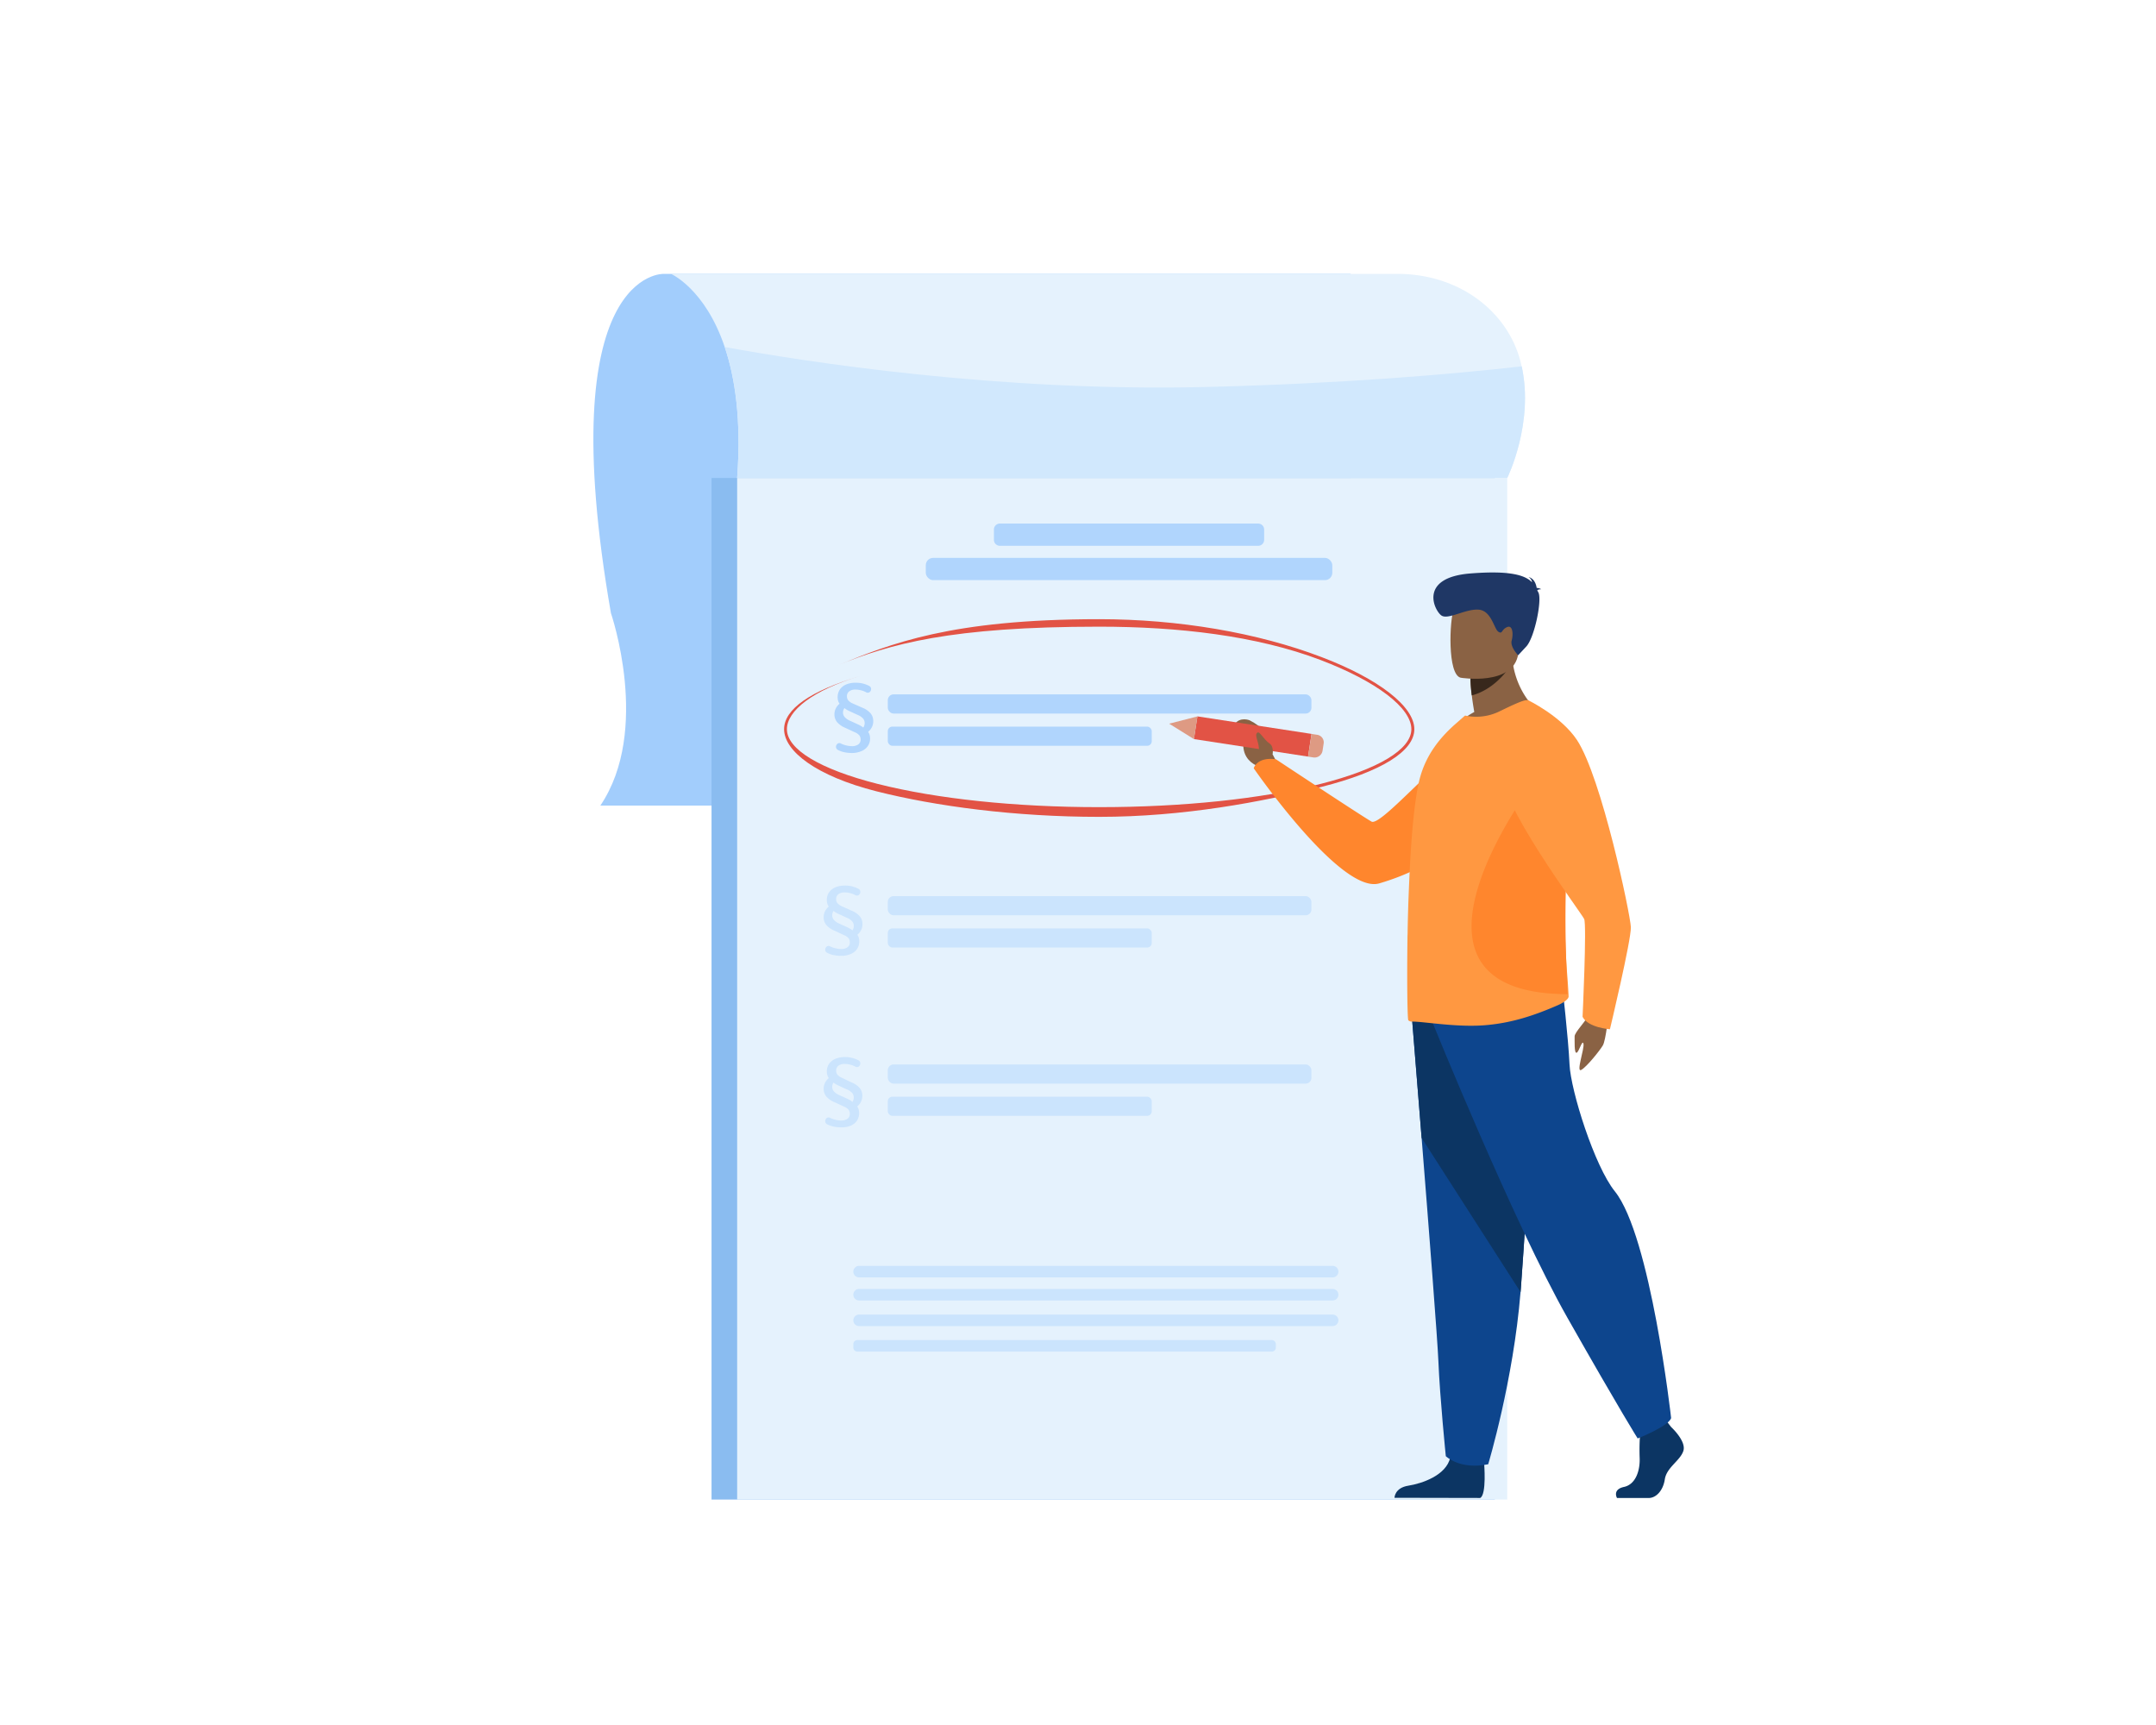 <svg xmlns="http://www.w3.org/2000/svg" viewBox="0 0 1000 800"><g id="Montrealer_&#xDC;bereinkommen" data-name="Montrealer &#xDC;bereinkommen"><path d="M308,127s-52.47-2.57-24.64,157.34c0,0,18.73,54.29-4.91,89.27h348V127Z" style="fill:#a2cdfc"></path><rect x="330.03" y="221.67" width="363.29" height="473.78" style="fill:#8abcf0"></rect><rect x="341.91" y="221.67" width="357.18" height="473.78" style="fill:#e5f2fd"></rect><path d="M699.1,221.66H341.91c2-27-1-46.63-5.77-60.73C327,133.82,311.19,127,311.19,127H648.05c28.75,0,51,17.32,57.11,40.32.23.86.44,1.72.62,2.58C711.54,196.22,699.33,221.18,699.1,221.66Z" style="fill:#e5f2fd"></path><path d="M699.1,221.66H341.91c2-27-1-46.63-5.77-60.73,36.5,6.68,126.91,20.93,223.67,18.53,62.61-1.56,112.08-5.74,146-9.56C711.54,196.22,699.33,221.18,699.1,221.66Z" style="fill:#d1e8fd"></path><rect x="411.78" y="322.03" width="196.49" height="8.89" rx="2.67" style="fill:#b0d5fd"></rect><rect x="411.78" y="336.98" width="122.43" height="8.89" rx="2.11" style="fill:#b0d5fd"></rect><rect x="411.78" y="415.6" width="196.49" height="8.88" rx="2.67" style="fill:#cbe4fd"></rect><rect x="411.78" y="430.55" width="122.43" height="8.88" rx="2.11" style="fill:#cbe4fd"></rect><rect x="411.78" y="493.66" width="196.49" height="8.89" rx="2.67" style="fill:#cbe4fd"></rect><rect x="411.78" y="508.61" width="122.43" height="8.88" rx="2.11" style="fill:#cbe4fd"></rect><path d="M463.78,242.81H583.57a2.77,2.77,0,0,1,2.77,2.77v4.77a2.78,2.78,0,0,1-2.78,2.78H463.78a2.78,2.78,0,0,1-2.78-2.78v-4.77a2.78,2.78,0,0,1,2.78-2.78Z" style="fill:#b0d5fd"></path><rect x="429.4" y="258.73" width="188.55" height="10.32" rx="3.4" style="fill:#b0d5fd"></rect><path d="M509.84,378.83c-38.92,0-75.84-4.89-103.37-11.86-27.81-7.06-42.79-18.58-42.79-28.8,0-9.27,12.21-17.79,35.31-24.64h0c-22.14,6.57-34,16.22-34,24.64,0,9.34,15.34,18.6,42.09,25.38,27.43,6.95,63.91,10.78,102.73,10.78s75.29-3.83,102.72-10.78c26.75-6.78,42.09-16,42.09-25.38,0-9.9-16.15-22.2-42.16-32.1-29.58-11.26-66-15.44-102.65-15.44-68.76,0-97.06,8-121.62,18.08h0c24.66-10.1,52.62-21.55,121.62-21.55,36.77,0,73.38,6.23,103.09,17.55C639.49,314.82,656,327.64,656,338.17c0,10.22-15.32,19.73-43.13,26.78C585.33,371.93,548.75,378.83,509.84,378.83Z" style="fill:#e25345"></path><path d="M746.12,470s-1.28,12.46-2.68,14.82-7.4,9.88-10,11.36,1.56-9.92,1-12.14-2.1,4.05-3.22,4.2-.83-5.5-.88-7.55,5.47-7.12,7.41-11.49S746.12,470,746.12,470Z" style="fill:#8a6244"></path><path d="M593.08,355.16l-2.86-5.41s1.42-9.62-10.64-15.71c0,0-4.41-1.79-6.9,1.8-2.29,3.31,4.37,2.71,4,8.38s2.33,9,6.07,10.83l3.09,3.59Z" style="fill:#8a6244"></path><path d="M707.06,342.24s-10.36,50.84-67.35,67.45c-17.79,5.18-58.21-53.39-58.21-53.39s1.42-5.4,10.32-4.16c0,0,39.36,26.05,44.31,28.88,4.4,2.51,33.31-32.28,46.49-37.9A33.65,33.65,0,0,1,707.06,342.24Z" style="fill:#ff862d"></path><rect x="575.73" y="314.8" width="10.65" height="53.55" transform="translate(155.23 864.04) rotate(-81.27)" style="fill:#e25345"></rect><polygon points="542.28 335.62 553.78 342.77 555.4 332.25 542.28 335.62" style="fill:#de9a83"></polygon><path d="M613.94,344.81l-.51,3.33a3.74,3.74,0,0,1-4.27,3.13l-2.45-.37,1.62-10.53,2.66.41A3.53,3.53,0,0,1,613.94,344.81Z" style="fill:#de9a83"></path><path d="M775.11,661.81s7.07,6.45,5.69,11-7.76,7.65-8.62,13.25-4.31,8.66-7.42,8.66H750s-2.28-3.94,3.24-5.13,7.59-7.78,7.25-13.89a106.54,106.54,0,0,1,.52-14.26l11.72-2.72Z" style="fill:#0c3563"></path><path d="M688.36,678.5s1.27,14.68-1.83,16.21l-39.73-.08s0-4.59,6.38-5.61,17.59-4.75,19.49-13.07S688.36,678.5,688.36,678.5Z" style="fill:#0c3563"></path><path d="M654.82,471.06s2.1,25.74,4.56,56.68c3.35,42,7.37,93.66,7.77,103.44.69,17,3.45,44.16,3.45,44.16s6.55,6.45,19.66,3.73c0,0,11.68-38.78,15-79.82.05-.67.1-1.35.16-2,3.1-41.78,7.93-129.74,7.93-129.74Z" style="fill:#0d458d"></path><path d="M654.82,471.06s2.1,25.74,4.56,56.68l45.9,71.51c.05-.67.1-1.35.16-2,3.1-41.78,7.93-129.74,7.93-129.74Z" style="fill:#0c3563"></path><path d="M664.39,474.11s37.77,93.23,62.6,137,32.6,56,32.6,56,14.23-5.61,15.52-9.43c0,0-9.5-84.58-26.13-105.2-9.4-11.65-20.44-46.61-21-58.84s-3.36-36.42-3.36-36.42Z" style="fill:#0d458d"></path><path d="M714.08,330.44s-25.55,12.33-40.28,7.76a34.76,34.76,0,0,1,10-8c-.51-3-.91-5.52-1.13-7.7a70.3,70.3,0,0,1-.63-7.86l9.86-7.76,9.35-7.42C700.48,320.35,714.08,330.44,714.08,330.44Z" style="fill:#8a6244"></path><path d="M727.55,462.08c.06,1.56-3.29,3.34-4.76,4-10.94,4.8-21.13,8.15-32.69,9.26-13.66,1.4-29.81-1.67-35.36-1.56a2.3,2.3,0,0,1-1.53-.61c-.4-.28-.68-16.74-.4-37.44,0-.83,0-1.67.06-2.51V433c.11-8.09.4-16.57.79-25.05.8-18.63,2.27-36.6,4.76-46.53,3-11.71,9.81-19.47,16-25.1l5.1-4.47a24.49,24.49,0,0,0,15.87-1.89c5.89-2.85,12.23-5.92,13.26-5.14,7.7,5.64,12.91,18.3,15.69,34.48a178.75,178.75,0,0,1,2.32,30.69c0,4-.11,8.14-.34,12.22a383.8,383.8,0,0,0,.8,52.38C727.32,457.78,727.49,460.29,727.55,462.08Z" style="fill:#ff9841"></path><path d="M727.1,461.06c-89.49-.18-16.51-97.1-16.51-97.1l14.5-4.71A281.23,281.23,0,0,1,726.77,392c0,4.29-.08,8.7-.25,13C725.54,428.69,726.52,449.2,727.1,461.06Z" style="fill:#ff862d"></path><path d="M701.39,307.46s-6.46,11.77-18.75,15.06a70.3,70.3,0,0,1-.63-7.86l9.86-7.76Z" style="fill:#38281c"></path><path d="M677.52,314.31s24.38,4,26.66-11,7-24.57-8.49-27.75-19.37,2.09-21.37,6.91S671.24,312.89,677.52,314.31Z" style="fill:#8a6244"></path><path d="M713,273.78c.23-.26.74-.46,1.87-.52a4.6,4.6,0,0,0-2.12-.6c-.24-1.58-1.08-4.38-3.8-5.06a3.41,3.41,0,0,1,1.65,2.46c-3.14-3.23-9.89-5.59-28.57-4.11-24.63,1.94-16.51,17.71-13.32,19.59s11.21-3.28,17.15-2.8S693,291.79,695,293s1.22-.91,3.95-2.14,3,3.28,2.2,6.22,3,6.81,3,6.81l3.79-4.07c3.78-4.08,7.35-21.35,5.63-25C713.35,274.44,713.2,274.11,713,273.78Z" style="fill:#1f3765"></path><path d="M708.61,324.65S724,332,731.43,343.18c11.47,17.42,24.77,80.9,25,86.77s-9.71,47.38-9.71,47.38-10.09-.66-12.69-5.76c0,0,2-42.64.74-45.38S692.71,369,697.3,357.38,708.61,324.65,708.61,324.65Z" style="fill:#ff9841"></path><path d="M590.17,349.5s.84-3.31-1.46-4.8-4.41-5.54-5.38-5c-2,1.14,1.1,4.68.53,9.08C583.66,350.33,587.25,354.37,590.17,349.5Z" style="fill:#8a6244"></path><path d="M618.11,592.42H398.47a2.69,2.69,0,0,1-2.68-2.68h0a2.68,2.68,0,0,1,2.68-2.67H618.11a2.68,2.68,0,0,1,2.67,2.67h0A2.68,2.68,0,0,1,618.11,592.42Z" style="fill:#cbe4fd"></path><path d="M618.11,603.11H398.47a2.68,2.68,0,0,1-2.68-2.67h0a2.68,2.68,0,0,1,2.68-2.67H618.11a2.68,2.68,0,0,1,2.67,2.67h0A2.68,2.68,0,0,1,618.11,603.11Z" style="fill:#cbe4fd"></path><path d="M618.11,615H398.47a2.68,2.68,0,0,1-2.68-2.67h0a2.69,2.69,0,0,1,2.68-2.68H618.11a2.68,2.68,0,0,1,2.67,2.68h0A2.68,2.68,0,0,1,618.11,615Z" style="fill:#cbe4fd"></path><path d="M397.68,621.48h192.2a1.88,1.88,0,0,1,1.88,1.88v1.58a1.89,1.89,0,0,1-1.89,1.89H397.68a1.89,1.89,0,0,1-1.89-1.89v-1.58A1.89,1.89,0,0,1,397.68,621.48Z" style="fill:#cbe4fd"></path></g><g id="Ebene_58" data-name="Ebene 58"><path d="M395.19,349.22a17,17,0,0,1-3.56-.36,10.65,10.65,0,0,1-3-1.08,1.62,1.62,0,0,1-.83-1,1.77,1.77,0,0,1,.13-1.2,1.7,1.7,0,0,1,.84-.85,1.43,1.43,0,0,1,1.33.13,11.54,11.54,0,0,0,2.47.86,11.2,11.2,0,0,0,2.61.32,4.83,4.83,0,0,0,2.9-.79,2.71,2.71,0,0,0,1.1-2.34,3.07,3.07,0,0,0-.58-1.83,5.17,5.17,0,0,0-2.12-1.48L392,337.52a9.85,9.85,0,0,1-3.85-2.76,5.59,5.59,0,0,1-1.12-3.47,6.21,6.21,0,0,1,.61-2.7,6.83,6.83,0,0,1,1.77-2.23,4.38,4.38,0,0,1-.67-1.33,6.62,6.62,0,0,1,.81-5.29,6.74,6.74,0,0,1,2.9-2.29,10.59,10.59,0,0,1,4.27-.81,12.91,12.91,0,0,1,6.44,1.48,1.59,1.59,0,0,1,.83,1,1.88,1.88,0,0,1-.13,1.22,1.62,1.62,0,0,1-.84.83,1.52,1.52,0,0,1-1.34-.14,9.71,9.71,0,0,0-2.39-.9,10.54,10.54,0,0,0-2.57-.33,4.55,4.55,0,0,0-2.81.81,2.73,2.73,0,0,0-1.08,2.32,3,3,0,0,0,.57,1.82,5.6,5.6,0,0,0,2.13,1.5l4.53,2a9.66,9.66,0,0,1,3.86,2.72,5.7,5.7,0,0,1,1.11,3.51,6.07,6.07,0,0,1-.61,2.7,6.93,6.93,0,0,1-1.76,2.23,4.25,4.25,0,0,1,.66,1.35,5.79,5.79,0,0,1,.24,1.71,6,6,0,0,1-1.05,3.54,6.68,6.68,0,0,1-2.91,2.31A10.91,10.91,0,0,1,395.19,349.22ZM391,330.5a3.12,3.12,0,0,0,.74,2,7,7,0,0,0,2.5,1.75l3.92,1.8a11,11,0,0,1,1.24.67,5.81,5.81,0,0,1,1,.7,3.62,3.62,0,0,0,.65-2.09,3.26,3.26,0,0,0-.72-2.07,6.54,6.54,0,0,0-2.52-1.71l-3.93-1.8c-.45-.22-.87-.44-1.24-.67a6.33,6.33,0,0,1-.95-.7A3.55,3.55,0,0,0,391,330.5Z" style="fill:#b0d5fd"></path><path d="M390.19,522.83a17.15,17.15,0,0,1-3.57-.36,10.77,10.77,0,0,1-3-1.08,1.57,1.57,0,0,1-.82-1,1.8,1.8,0,0,1,.12-1.21,1.7,1.7,0,0,1,.85-.84,1.43,1.43,0,0,1,1.33.12,10.84,10.84,0,0,0,2.47.86,11.24,11.24,0,0,0,2.61.33,4.8,4.8,0,0,0,2.89-.79,2.69,2.69,0,0,0,1.1-2.34,3.07,3.07,0,0,0-.57-1.84,5.18,5.18,0,0,0-2.13-1.47L387,511.13a9.88,9.88,0,0,1-3.86-2.75,5.66,5.66,0,0,1-1.11-3.47,6.07,6.07,0,0,1,.61-2.7,7,7,0,0,1,1.76-2.24,4.25,4.25,0,0,1-.66-1.33,5.69,5.69,0,0,1-.24-1.73,6,6,0,0,1,1.05-3.56,6.76,6.76,0,0,1,2.9-2.29,10.51,10.51,0,0,1,4.26-.81,13.06,13.06,0,0,1,6.45,1.48,1.58,1.58,0,0,1,.82,1,1.85,1.85,0,0,1-.12,1.23,1.64,1.64,0,0,1-.85.83,1.51,1.51,0,0,1-1.33-.15,10.76,10.76,0,0,0-2.39-.9,11.11,11.11,0,0,0-2.58-.32,4.57,4.57,0,0,0-2.81.81,2.72,2.72,0,0,0-1.08,2.32,3,3,0,0,0,.58,1.82,5.57,5.57,0,0,0,2.12,1.49L395,502a9.72,9.72,0,0,1,3.85,2.72,5.68,5.68,0,0,1,1.12,3.51,6.21,6.21,0,0,1-.61,2.7,6.72,6.72,0,0,1-1.77,2.23,4.49,4.49,0,0,1,.67,1.35,6.55,6.55,0,0,1-.81,5.26,6.69,6.69,0,0,1-2.92,2.3A10.89,10.89,0,0,1,390.19,522.83ZM386,504.11a3.18,3.18,0,0,0,.74,2,7,7,0,0,0,2.5,1.74l3.93,1.8c.45.22.87.44,1.24.67a6.33,6.33,0,0,1,.95.7A3.52,3.52,0,0,0,396,509a3.3,3.3,0,0,0-.72-2.07,6.54,6.54,0,0,0-2.52-1.71l-3.92-1.8a11,11,0,0,1-1.24-.66,6.45,6.45,0,0,1-1-.7A3.59,3.59,0,0,0,386,504.11Z" style="fill:#cbe4fd"></path><path d="M390.19,443.29a17.15,17.15,0,0,1-3.57-.36,10.77,10.77,0,0,1-3-1.08,1.58,1.58,0,0,1-.82-1,1.77,1.77,0,0,1,.12-1.2,1.68,1.68,0,0,1,.85-.85,1.44,1.44,0,0,1,1.33.13,10.84,10.84,0,0,0,2.47.86,11.24,11.24,0,0,0,2.61.33,4.8,4.8,0,0,0,2.89-.8,2.66,2.66,0,0,0,1.1-2.34,3.06,3.06,0,0,0-.57-1.83,5.28,5.28,0,0,0-2.13-1.48L387,431.59a10,10,0,0,1-3.86-2.75,5.69,5.69,0,0,1-1.11-3.48,6.07,6.07,0,0,1,.61-2.7,6.93,6.93,0,0,1,1.76-2.23,4.36,4.36,0,0,1-.66-1.33,5.74,5.74,0,0,1-.24-1.73,6,6,0,0,1,1.05-3.56,6.68,6.68,0,0,1,2.9-2.29,10.51,10.51,0,0,1,4.26-.81,13,13,0,0,1,6.45,1.48,1.58,1.58,0,0,1,.82,1,1.82,1.82,0,0,1-.12,1.22,1.6,1.6,0,0,1-.85.83,1.5,1.5,0,0,1-1.33-.14,9.86,9.86,0,0,0-2.39-.9,10.62,10.62,0,0,0-2.58-.33,4.57,4.57,0,0,0-2.81.81,2.74,2.74,0,0,0-1.08,2.33,3,3,0,0,0,.58,1.81,5.47,5.47,0,0,0,2.12,1.5l4.54,2.05a9.62,9.62,0,0,1,3.85,2.72,5.64,5.64,0,0,1,1.12,3.51,6.21,6.21,0,0,1-.61,2.7,6.83,6.83,0,0,1-1.77,2.23,4.27,4.27,0,0,1,.67,1.35,6.55,6.55,0,0,1-.81,5.26,6.76,6.76,0,0,1-2.92,2.3A10.89,10.89,0,0,1,390.19,443.29ZM386,424.57a3.18,3.18,0,0,0,.74,2,6.91,6.91,0,0,0,2.5,1.75l3.93,1.8c.45.22.87.44,1.24.67a5.71,5.71,0,0,1,.95.7,3.55,3.55,0,0,0,.65-2.09,3.26,3.26,0,0,0-.72-2.07,6.54,6.54,0,0,0-2.52-1.71l-3.92-1.8a12.83,12.83,0,0,1-1.24-.67,5.81,5.81,0,0,1-1-.7A3.62,3.62,0,0,0,386,424.57Z" style="fill:#cbe4fd"></path></g></svg>